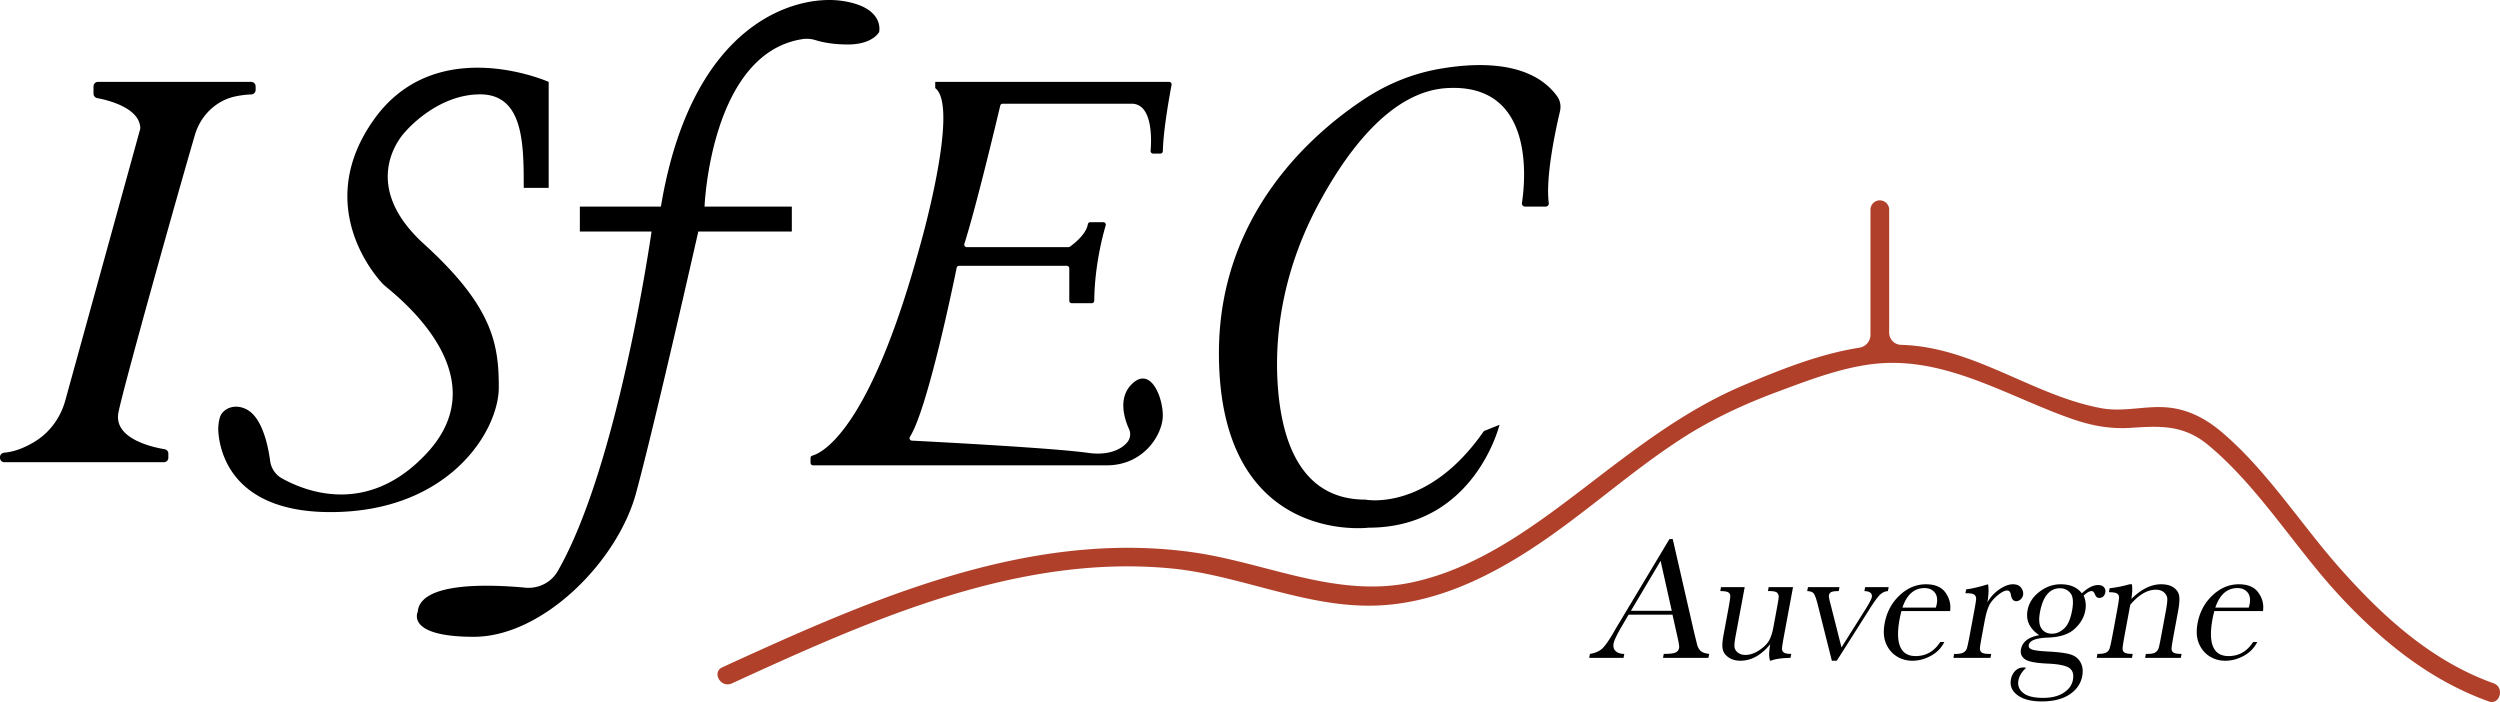 <svg xmlns="http://www.w3.org/2000/svg" width="400.968" height="112.588"><path d="M399.15 112.494c-9.52-3.42-17.2-9.7-24.01-17.05-7.09-7.68-12.9-17.35-20.95-24.05-3.9-3.24-7.63-3.1-12.33-2.78-3.44.23-6.39-.33-9.63-1.46-9.65-3.37-19.04-9.29-29.6-8.94-5.92.2-11.98 2.55-17.49 4.6-5.18 1.92-10.23 4.24-14.9 7.2-8.56 5.43-16.04 12.42-24.54 17.96-7.44 4.86-15.74 8.77-24.75 9.14-11.38.47-22.03-4.91-33.25-5.96-24.68-2.31-48.46 8.44-70.33 18.46-1.75.8-3.27-1.78-1.52-2.59 23.47-10.75 49.04-22.18 75.5-18.44 11.8 1.67 23.09 7.44 35.21 4.8 10.3-2.23 19.09-8.69 27.31-14.97 8.22-6.28 16.13-12.53 25.74-16.61 5.875-2.502 12.186-5.03 18.627-6.042A2.101 2.101 0 0 0 300 53.679V33.634a1.5 1.5 0 1 1 3 0v19.718c0 1.06.839 1.927 1.898 1.957 1.217.035 2.435.144 3.652.335 10.07 1.58 18.59 8 28.49 9.83 3.57.65 7.08-.45 10.64-.12 3.29.3 6.13 1.81 8.63 3.92 7.25 6.13 12.68 14.75 18.96 21.84 6.93 7.81 14.7 14.91 24.67 18.48 1.81.65 1.03 3.55-.79 2.9z" fill="#b0402a"/><path d="M40.3 15.147a.718.718 0 0 0 .7-.708v-.592a.713.713 0 0 0-.713-.713H15.713a.713.713 0 0 0-.713.713v1.184c0 .34.24.636.575.699 1.733.325 6.797 1.551 6.923 4.78a.796.796 0 0 1-.03.24L10.432 64.372c-.76 2.657-2.45 4.97-4.8 6.423-1.429.884-3.144 1.65-4.95 1.808-.38.034-.682.331-.682.713v.105c0 .393.32.713.713.713h25.574c.394 0 .713-.32.713-.713v-.67a.706.706 0 0 0-.59-.703c-1.987-.326-8.253-1.698-7.41-5.914.856-4.279 9.524-35.166 12.264-44.503.889-3.03 3.286-5.44 6.365-6.142a14.6 14.6 0 0 1 2.67-.342zM80 62.134c0-7-1-13-12-23s-3-18-3-18 5-6 12-6 7 8 7 15h4v-17s-18-8-28 6 .5 25.5 1.5 26.5 19 14 7 27c-9.387 10.169-19.385 6.264-23.295 4.082a3.76 3.76 0 0 1-1.879-2.8c-.337-2.508-1.287-7.013-3.826-8.282-2-1-3.86 0-4.242 1.34a6.93 6.93 0 0 0-.218 2.53c.322 3.525 2.638 12.63 17.96 12.63 19 0 27-13 27-20zm56-55c4 0 5-2 5-2s1-4-6-5-24 3-29 33H93v4h11.5S99.21 74.61 89.455 91.6c-1.05 1.83-3.096 2.854-5.196 2.656-5.683-.534-16.886-.966-17.259 3.878 0 0-2 4 9 4s23-12 26-23 10-42 10-42h15v-4h-14s.942-24.48 15.615-26.847a4.73 4.73 0 0 1 2.183.149c.927.294 2.66.698 5.202.698zm51.51 6H150v1c4 3-2.5 25.5-2.5 25.5-8.025 29.426-15.653 33.01-17.211 33.441a.394.394 0 0 0-.289.386v.77c0 .222.18.403.404.403H177.5c6 0 9-5 9-8s-2-8-5-5c-2.25 2.25-1.125 5.626-.422 7.172a2 2 0 0 1-.21 2.04c-.82 1.084-2.868 2.288-6.368 1.788-5.369-.767-24.216-1.756-28.24-1.962a.397.397 0 0 1-.32-.61c2.812-4.415 6.933-24.345 7.496-27.11a.399.399 0 0 1 .394-.318h17.266c.223 0 .404.18.404.403v5.193c0 .223.18.404.404.404h3.199c.22 0 .397-.18.4-.4.06-5.622 1.375-10.53 1.838-12.087a.401.401 0 0 0-.388-.513h-2.084c-.209 0-.366.161-.401.367-.285 1.643-2.359 3.202-2.86 3.557a.404.404 0 0 1-.234.076h-16.318a.402.402 0 0 1-.385-.526c1.881-5.884 5.224-19.918 5.757-22.168a.399.399 0 0 1 .391-.306H181.5c3.431 0 3.183 5.887 3.043 7.56a.404.404 0 0 0 .402.44h1.16c.219 0 .395-.17.4-.389.074-3.443 1.09-8.997 1.403-10.64a.399.399 0 0 0-.397-.471zm43.234-2.065c-4.232.757-8.239 2.397-11.831 4.758-8.426 5.538-23.413 18.522-23.413 40.807 0 31 24 28 24 28 17 0 21-16.5 21-16.5l-2.5 1c-9 13-19 11-19 11-10.5 0-13.558-9.647-14.094-18.812-.574-9.812 1.779-19.56 6.38-28.246 4.484-8.464 11.632-18.375 20.714-18.942 14.373-.899 12.607 15.149 12.099 18.422a.503.503 0 0 0 .5.578h3.31c.31 0 .536-.273.496-.581-.544-4.164 1.09-11.724 1.791-14.684.2-.843.052-1.741-.46-2.44-4.218-5.774-12.987-5.434-18.992-4.36zm41.442 92.284l-.482-1.967-3.417-14.923h-.533L259.942 99.5c-.565.933-.883 1.47-.955 1.608-.838 1.469-1.5 2.432-1.986 2.889-.486.457-1.152.75-1.996.88l-.118.637h5.509l.118-.637c-.592 0-1.05-.146-1.374-.437-.325-.29-.434-.718-.33-1.281.099-.527.664-1.654 1.696-3.381l.7-1.192h7.04l.776 3.478c.231 1.007.329 1.612.29 1.815-.073.398-.28.663-.62.797-.338.134-.954.201-1.848.201l-.118.637h7.286l.118-.637c-.634-.065-1.09-.224-1.366-.479-.276-.253-.47-.602-.578-1.046zm-10.604-5.39l4.757-8.008 1.791 8.008h-6.548zm25.997-3.796h-3.91l-.118.637h.287c.647 0 1.055.1 1.223.298.168.199.24.432.218.7-.023.268-.15 1.02-.38 2.258l-.476 2.564c-.18.97-.435 1.716-.765 2.238-.329.522-.857 1.016-1.581 1.482-.724.467-1.438.7-2.14.7-.492 0-.9-.131-1.225-.395-.325-.263-.5-.57-.526-.921s.033-.915.178-1.69l1.464-7.871h-3.8l-.119.637c.647 0 1.079.07 1.294.208s.32.353.31.644c-.008.291-.134 1.093-.378 2.404l-.719 3.866c-.187 1.007-.22 1.76-.1 2.26.122.498.438.92.947 1.267.51.346 1.14.52 1.887.52.865 0 1.697-.222 2.495-.666.798-.443 1.556-1.103 2.275-1.981-.213 1.247-.221 2.124-.024 2.633h.163c.69-.278 1.73-.425 3.118-.444l.118-.637c-.6 0-1.003-.078-1.206-.235-.204-.157-.294-.393-.272-.708.021-.313.148-1.09.378-2.327l1.384-7.441zm15.339 0h-3.773l-.119.637c.905.037 1.3.365 1.184.984-.055.296-.387.933-.998 1.912l-3.862 6.139-1.74-6.887c-.22-.785-.31-1.28-.272-1.483.048-.258.184-.434.406-.527.222-.092.611-.138 1.167-.138l.118-.637h-5.057l-.119.637c.517.019.866.148 1.049.388.183.24.39.8.617 1.677l2.285 9.104h.793l5.148-8.12c.801-1.275 1.393-2.095 1.776-2.46.382-.364.808-.561 1.278-.589l.119-.637zm5.977-.457c-1.559 0-2.968.593-4.228 1.78-1.26 1.187-2.056 2.676-2.39 4.468-.235 1.266-.166 2.342.207 3.23.373.886.935 1.572 1.688 2.057.753.485 1.603.728 2.551.728 1.02 0 2.013-.266 2.979-.797.964-.531 1.68-1.268 2.146-2.21h-.656c-.972 1.505-2.288 2.259-3.947 2.259-1.221 0-2.046-.502-2.475-1.504-.429-1.003-.458-2.501-.086-4.497.05-.268.143-.674.281-1.219h7.806c.15-1.053-.091-2.032-.724-2.938-.634-.905-1.684-1.357-3.152-1.357zm1.734 3.173c-.031.166-.08.355-.147.568h-5.358c.706-2.088 1.89-3.132 3.548-3.132.684 0 1.218.224 1.604.672.386.449.504 1.079.353 1.892zm12.744-.458c.255 0 .49-.097.703-.29.215-.195.346-.425.396-.693.074-.398-.027-.785-.303-1.164-.276-.379-.715-.568-1.316-.568-.666 0-1.398.276-2.198.83a6.173 6.173 0 0 0-1.896 2.066c.197-1.201.23-2.166.101-2.896-1.467.443-2.639.715-3.514.817l-.116.623h.287c.583 0 .973.086 1.169.257.196.171.281.41.256.72-.026.31-.153 1.074-.38 2.294l-.595 3.2c-.244 1.312-.415 2.107-.51 2.384a1.185 1.185 0 0 1-.538.644c-.26.153-.665.23-1.211.23h-.287l-.119.636h5.947l.118-.637h-.382c-.583 0-.974-.083-1.17-.25-.198-.166-.283-.406-.256-.72.026-.314.152-1.076.377-2.286l.377-2.024c.189-1.016.414-1.815.678-2.397.263-.581.718-1.143 1.365-1.683.648-.54 1.167-.811 1.56-.811.328 0 .53.231.61.693.109.684.391 1.025.847 1.025zm14.294-1.44a.93.93 0 0 0-.215-.79c-.197-.24-.514-.36-.952-.36-.792 0-1.659.443-2.598 1.33-.74-.97-1.871-1.455-3.393-1.455-1.23 0-2.37.404-3.418 1.212-1.048.808-1.68 1.79-1.895 2.944-.153.822-.072 1.566.242 2.232.314.664.855 1.256 1.625 1.773-1.726.314-2.702 1.076-2.927 2.286-.117.629.079 1.141.589 1.539.508.406 1.733.65 3.677.734 1.69.074 2.834.295 3.43.665.596.378.807 1.03.636 1.953-.157.841-.657 1.531-1.5 2.072s-1.93.81-3.261.81c-1.494 0-2.569-.265-3.221-.796-.653-.531-.905-1.203-.753-2.016.13-.703.537-1.367 1.219-1.995a.989.989 0 0 0-.384-.07c-.538 0-.986.18-1.345.54-.358.361-.59.822-.695 1.386-.189 1.016.165 1.857 1.062 2.522.897.665 2.194.998 3.888.998 1.85 0 3.337-.374 4.46-1.123 1.125-.748 1.8-1.732 2.026-2.95.162-.87.06-1.617-.307-2.246-.366-.628-.936-1.046-1.708-1.254-.772-.208-1.903-.348-3.394-.423-1.362-.073-2.243-.184-2.644-.332-.412-.139-.586-.378-.522-.72.136-.73 1.175-1.127 3.119-1.192 1.871-.065 3.279-.526 4.223-1.386.941-.85 1.515-1.828 1.722-2.937.158-.85.07-1.654-.263-2.412.509-.48.936-.72 1.283-.72.218 0 .395.176.53.527.149.379.373.568.674.568.547 0 .877-.305.99-.915zm-5.336 2.964c-.253 1.359-.678 2.313-1.278 2.862-.598.55-1.244.825-1.937.825-.747 0-1.31-.278-1.691-.832-.38-.554-.459-1.427-.237-2.619.239-1.284.627-2.245 1.165-2.882.537-.637 1.226-.956 2.064-.956.666 0 1.215.259 1.647.776.433.517.521 1.46.267 2.826zm15.96 6.07c.007-.286.133-1.086.377-2.397l.66-3.548c.196-1.053.263-1.854.2-2.404-.06-.55-.341-1.013-.84-1.392-.5-.379-1.196-.568-2.089-.568-.784 0-1.571.193-2.364.582-.792.387-1.59.974-2.391 1.76.156-.989.183-1.77.08-2.342h-.37a19.358 19.358 0 0 1-3.193.637l-.119.637c.656 0 1.092.072 1.306.215.215.144.321.356.32.637-.003.282-.127 1.084-.373 2.405l-.628 3.38c-.258 1.387-.441 2.21-.55 2.474a1.1 1.1 0 0 1-.568.589c-.27.13-.72.194-1.347.194l-.119.637h5.66l.118-.637c-.657 0-1.092-.072-1.307-.215-.215-.143-.32-.358-.317-.644.003-.286.126-1.086.37-2.397l.861-4.629c.688-.803 1.371-1.406 2.052-1.808.681-.402 1.354-.603 2.02-.603.583 0 1.036.148 1.36.444.322.296.491.635.507 1.018.016.384-.06 1.023-.227 1.92l-.68 3.658c-.235 1.265-.39 2.027-.467 2.286-.075.259-.231.485-.468.679s-.683.291-1.339.291h-.26l-.119.637h5.729l.118-.637c-.647 0-1.078-.072-1.293-.215-.214-.143-.318-.358-.31-.644zm6.86-6.014h7.805c.151-1.053-.09-2.032-.724-2.938-.634-.905-1.684-1.357-3.151-1.357-1.56 0-2.968.593-4.228 1.78-1.26 1.187-2.057 2.676-2.39 4.468-.235 1.266-.166 2.342.207 3.23.372.886.935 1.572 1.688 2.057.752.485 1.603.728 2.55.728 1.021 0 2.014-.266 2.98-.797.964-.531 1.679-1.268 2.146-2.21h-.656c-.972 1.505-2.288 2.259-3.947 2.259-1.222 0-2.046-.502-2.476-1.504-.428-1.003-.457-2.501-.086-4.497.05-.268.144-.674.282-1.219zm3.707-3.686c.683 0 1.218.224 1.604.672.385.449.503 1.079.352 1.892a4.96 4.96 0 0 1-.146.568h-5.359c.706-2.088 1.89-3.132 3.549-3.132z"/></svg>